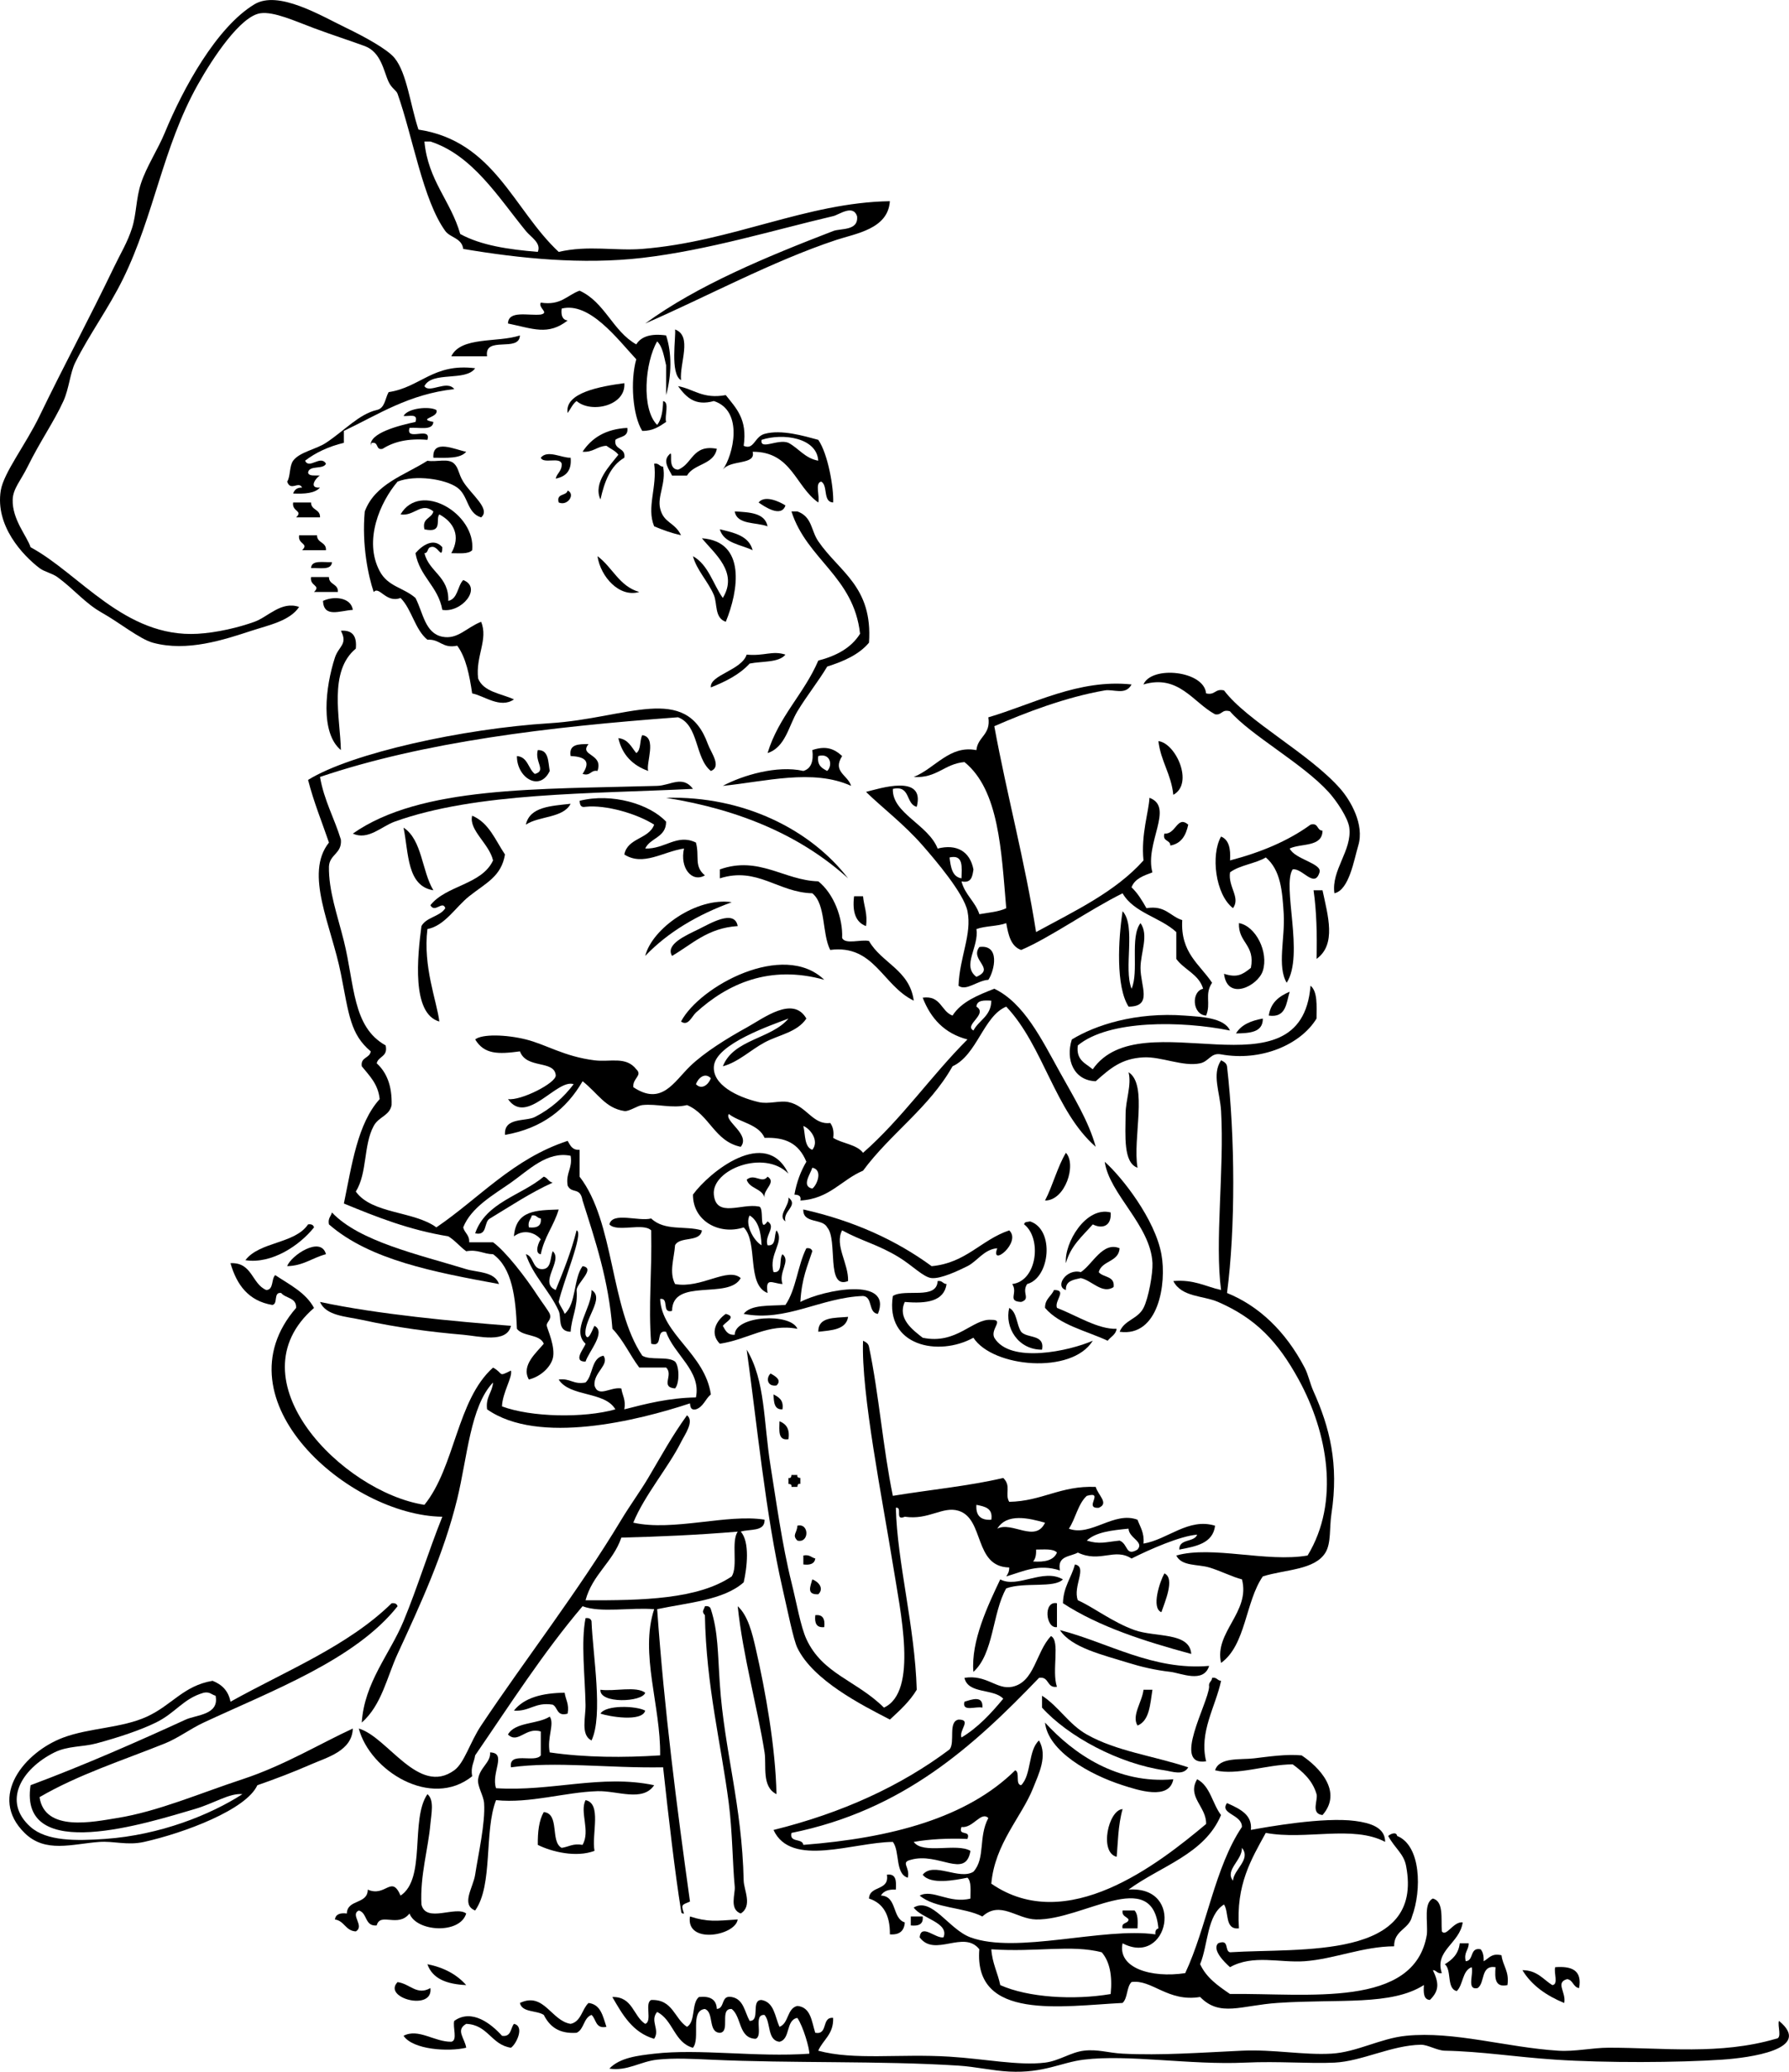 <?xml version="1.0"?>
<svg xmlns:rdf="http://www.w3.org/1999/02/22-rdf-syntax-ns#" xmlns="http://www.w3.org/2000/svg" xmlns:cc="http://web.resource.org/cc/" xmlns:xlink="http://www.w3.org/1999/xlink" xmlns:dc="http://purl.org/dc/elements/1.1/" xmlns:svg="http://www.w3.org/2000/svg" id="teddy_xA0_Image_1_" style="enable-background:new 33.54 8.294 143.904 166.68" xml:space="preserve" viewBox="33.54 8.294 143.904 166.68" version="1.1" y="0px" x="0px">
	<path d="m67.2 18.72c6.109 0.931 7.639 6.441 11.28 9.84 2.392-0.555 4.542-0.065 6.72-0.24 7.25-0.577 13.186-3.731 19.918-3.84-0.138 2.243-2.756 2.602-4.318 3.12-5.148 1.71-10.453 4.584-15.36 6.72 4.18-3.064 9.771-5.376 15.12-7.439 0.604-0.232 2.059 0.006 1.92-1.2-0.333-0.968-1.443-0.111-1.92 0-4.715 1.104-10.075 2.746-15.36 3.36-4.819 0.56-9.872 0.046-14.4-0.721-0.112-0.88-1.049-0.9-1.44-1.439-1.8-2.485-2.611-7.57-3.84-11.04-0.104-0.294-0.462-0.414-0.72-0.96-0.395-0.837-0.592-2.388-1.92-2.88-1.077-0.399-2.629-0.898-4.08-1.44-1.523-0.568-3.234-1.36-4.32-1.2-1.591 0.236-3.797 3.541-5.04 5.761-2.811 5.02-3.5 10.505-6 15.6-1.167 2.378-2.705 4.456-3.84 6.72-0.428 0.854-0.502 2.116-0.96 3.12-0.763 1.673-1.847 3.188-2.88 5.28-0.547 1.108-1.171 1.761-1.2 2.64-0.053 1.604 1.161 2.957 1.44 3.84 3.929 2.111 7.57 7.299 13.44 6.961 1.547-0.09 3.28-0.5 4.56-0.961 1.111-0.398 2.158-1.693 3.6-1.199-0.739 1.123-2.433 1.462-3.84 1.92-2.204 0.718-5.155 1.711-7.92 0.96-1.051-0.285-2.7-1.625-4.08-2.4-1.395-0.783-2.239-1.884-3.6-2.88-0.411-0.301-1.065-0.433-1.44-0.72-1.375-1.052-3.571-3.412-3.12-6.24 0.228-1.427 2.009-3.698 3.12-6 2.004-4.152 3.967-7.763 6-12 0.535-1.115 1.072-1.964 1.44-3.12 0.364-1.144 0.312-2.36 0.72-3.6 0.441-1.341 1.362-2.728 1.92-4.08 1.461-3.547 4.156-8.478 7.2-10.32 1.928-1.167 5.341 0.907 7.44 1.92 1.372 0.662 3.259 1.684 3.84 2.4 0.991 1.22 1.257 3.753 1.92 5.757zm3.36 8.4c1.65 0.91 3.872 1.248 6.24 1.439 0.295-0.718-0.545-1.172-0.96-1.68-2.211-2.709-4.293-6.109-7.68-7.2h-0.48c0.291 3.15 2.117 4.764 2.88 7.441z"/>
	<path d="m87.84 34.8c1.417 0.529 0.355 2.695 0.48 4.08-0.907-0.513-0.389-3.528-0.48-4.08z"/>
	<path d="m75.36 35.281c-0.041 1.399-2.895-0.015-2.64 1.68h-2.88c0.781-1.62 3.721-1.08 5.52-1.68z"/>
	<path d="m57.84 47.52c-0.27-0.556-0.93 0.339-1.2-0.479 0.272-0.407 0.164-1.25 0.48-1.681 0.516-0.702 1.833-0.906 2.64-1.439 1.498-0.989 2.656-2.308 4.08-2.64 0.667-0.134 0.672-0.929 0.96-1.44 2.575-0.385 3.577-2.343 6.96-1.92-0.752 1.088-3.469 0.211-4.08 1.439 0.383 0.622 1.812-0.534 2.4 0.24-3.674 0.406-6.113 2.047-8.88 3.36v0.96c-1.224 0.297-2.262 0.778-3.12 1.439 0.334 0.723 1.242-0.499 1.68 0.24-0.217 0.503-1.355 0.085-1.44 0.72 0.074 0.326 0.601 0.199 0.96 0.24-0.262 0.087-1.004 1.051 0 0.96-0.412 0.469-1.243 0.518-2.16 0.48 0.105-0.294 0.307-0.492 0.72-0.479z"/>
	<path d="m84 42.72c0.112 0.752-0.604 0.676-0.96 0.96-0.13 0.851 0.85 0.59 0.72 1.44-1.117 0.644-1.6 1.92-1.92 3.359-0.626-1.353 0.777-2.737 1.44-3.6-0.235-0.324-0.64-0.479-0.96-0.72-0.763 0.037-1.056 0.544-1.92 0.479 0.732-1.106 1.85-1.828 3.6-1.918z"/>
	<path d="m71.04 44.64c-0.472 0.568-1.592 0.488-2.64 0.48-0.106-1.568 1.79-0.634 2.64-0.48z"/>
	<path d="m77.04 45.12c0.528-0.667 1.71 0.033 2.4 0 0.103 1.062-0.4 1.52-1.2 1.68 0.103-0.457 0.517-0.603 0.48-1.2-0.15-0.569-1.477 0.037-1.68-0.48z"/>
	<path d="m72.24 49.92c-1.152-0.342-1.013-1.752-1.92-2.4-0.97-0.693-3.38-1.045-4.8-0.479-1.409 1.655-2.748 4.733-1.44 7.2 0.669 1.262 1.893 1.305 2.88 2.159 0.615 1.185 0.761 2.84 2.16 3.12 1.232 0.248 1.933-0.735 3.12-1.2 0.591 1.429-0.458 2.761-0.24 4.561 0.435 1.085 1.837 1.203 2.88 1.68-1.1 0.771-2.409-0.304-3.36-0.479-0.219-1.461-0.489-2.871-1.2-3.84-1.213 0.253-1.373-0.548-2.4-0.48-1.013-0.827-1.246-2.434-2.16-3.36-1.176 0.442-1.706-0.996-2.16-0.479-0.438-1.289-0.966-3.792-0.72-6.48 0.824-2.216 3.177-2.902 5.04-4.08 0.75 0.123 1.688-0.235 2.16 0.24 0.371 0.375 0.327 0.805 0.72 1.44 0.656 1.056 2.244 2.211 1.44 2.877z"/>
	<path d="m86.16 45.6c0.387-0.067 0.413 0.228 0.72 0.24 0.258 1.342-0.478 2.353-0.24 3.36 0.283 1.199 1.176 1.089 1.68 2.159-0.78-0.18-1.485-0.435-2.16-0.72-0.635-1.536 0.26-3.128 0-5.039z"/>
	<path d="m79.2 47.76c0.641 0.279 0.021 1.274-0.72 0.96-0.21-0.77 0.623-0.497 0.72-0.96z"/>
	<path d="m71.52 52.56c-0.31 0.331-1.042 0.237-1.68 0.24 0.783-1.369 0.211-2.493-0.96-3.12-0.334 0.389 0.334 1.538-1.2 1.2-0.209-0.929 0.586-0.854 0.72-1.44-0.974-0.799-1.539 0.416-2.64 0.24 1.579-2.713 6.072-0.06 5.76 2.88z"/>
	<path d="m94.56 48.72c0.51-0.647 1.768-0.022 2.16 0.24-0.338 1.015-1.699 0.084-2.16-0.24z"/>
	<path d="m57.12 48.72h1.44c-0.001 0.641 0.758 0.521 0.72 1.2h-1.92c0.587-0.566-0.359-0.446-0.24-1.2z"/>
	<path d="m92.64 49.44c1.214 0.066 2.438 0.123 2.64 1.2-0.929-0.351-2.453-0.107-2.64-1.2z"/>
	<path d="m97.201 49.44h0.479c1.204 0.438 1.077 1.517 1.68 2.4 1.685 2.469 4.394 3.634 4.08 8.16-0.802 0.958-2.022 1.496-3.36 1.92-0.715 1.202-1.64 2.343-2.398 3.6-0.693 1.146-0.96 2.9-2.4 3.36 0.896-2.944 2.928-4.752 4.08-7.44 1.461-0.379 2.655-1.024 3.36-2.159-0.51-4.61-4.277-5.964-5.519-9.841z"/>
	<path d="m91.44 50.88c1.172 0.269 2.345 0.536 2.64 1.68-0.974-0.466-2.32-0.56-2.64-1.68z"/>
	<path d="m57.6 51.36h1.44c-0.001 0.642 0.758 0.521 0.72 1.2h-1.92c0.587-0.566-0.359-0.447-0.24-1.2z"/>
	<path d="m90 51.6c3.578 0.257 2.949 4.224 1.92 6.72-0.925-0.325-0.661-1.45-0.96-2.159-0.455-1.078-1.38-1.991-1.68-3.12 1.237 0.683 1.607 2.232 2.4 3.359 1.275-2.069-0.686-3.581-1.68-4.8z"/>
	<path d="m69.12 52.32c-0.029 1.124-0.35-0.261-0.96 0-0.261 0.061-0.163 0.479-0.48 0.48 0.383 1.537 1.982 1.858 1.92 3.84 0.781-0.179 0.729-1.189 1.2-1.68 1.565 0.617-0.138 2.669-1.68 2.399-0.337-1.901-1.823-2.656-2.16-4.56 0.522-0.617 1.467-1.283 2.16-0.479z"/>
	<path d="m81.6 53.04c1.202 0.878 1.739 2.42 3.36 2.88-1.593 0.47-3.108-1.209-3.36-2.88z"/>
	<path d="m60.24 53.52c-0.033 0.688-1.001 0.439-1.68 0.48 0.034-0.687 1.001-0.439 1.68-0.48z"/>
	<path d="m58.56 54.72h1.44c-0.001 0.641 0.758 0.521 0.72 1.2h-1.92c0.587-0.566-0.359-0.446-0.24-1.2z"/>
	<path d="m61.92 57.36c-1.065 0.07-2.331 0.661-2.4-0.72 0.885-0.423 2.258-0.282 2.4 0.72z"/>
	<path d="m60.96 59.04c0.954-0.074 1.299 0.461 1.2 1.439-2.214 1.832-1.253 5.597-1.2 8.16-1.681-1.386-1.246-5.088-0.48-7.439 0.301-0.924 1.061-1.063 0.48-2.16z"/>
	<path d="m96.72 60.96c-0.536 0.664-1.885 0.517-2.881 0.72-0.801 0.879-1.918 1.441-3.119 1.92-0.117-1.002 2.468-1.368 2.88-2.64 1.442 0.134 2.048-0.344 3.12 0z"/>
	<path d="m130.56 64.08c0.734 0.174 0.706-0.414 1.439-0.24 1.849 2.462 6.881 5.085 9.359 7.92 0.812 0.928 1.951 2.868 1.439 4.56-0.346 1.146-0.729 3.578-1.92 3.841-0.27-1.86 1.437-3.449 1.199-5.28-0.102-0.793-1.041-2.18-1.68-2.88-2.1-2.3-6.273-4.567-7.92-6.48-0.68-0.197-0.622 0.338-1.2 0.24-1.771-0.957-2.927-3.238-5.76-2.4 0.66-1.543 4.88-1.108 5.04 0.719z"/>
	<path d="m124.56 63.36c-0.479 0.906-1.438 0.355-2.16 0.48-3.117 0.539-6.35 1.771-8.88 2.88 1.03 5.608 2.457 10.822 3.36 16.561 3.104-1.695 6.375-3.225 8.64-5.761-0.212-2.092 0.431-3.925 0.479-5.04 2.03 0.739-0.403 3.637 0.239 6-0.698 0.261-1.419 0.501-1.68 1.2 0.493 0.466 0.854 1.066 1.2 1.68 1.531-0.252 1.9 0.659 2.88 0.96-0.155 2.637 1.411 3.549 2.399 5.04-0.631 0.945-0.067 1.636-0.479 2.641-1.123-0.069-1.211-1.947-0.24-2.16-0.346-1.174-1.521-1.518-2.159-2.4v-2.16c-1.287-1.191-3.416-1.543-4.32-3.119-2.727 1.354-5.855 3.583-8.159 4.56-0.83-0.291-1.03-1.21-1.2-2.16-0.695 0.264-1.703 0.217-2.4 0.48 0.23 1.422-1.205 2.948 0 3.84 1.582-0.674-0.565-1.356 0.24-2.4 1.686-0.225 1.223 1.893 0.721 2.641-0.877 0.049-1.771 0.933-2.399 0.479 0.085-2.318 1.094-4.139 0.72-6-0.287-1.43-2.596-4.129-3.6-5.28-1.521-1.742-3.282-3.064-4.561-4.319 1.076-0.265 4.786-1.488 4.079 1.2-0.905-0.215-0.475-1.766-1.92-1.44-0.084 1.953 2.862 2.877 3.601 4.8 1.521-0.39 2.602 0.216 2.881 1.681-0.084 0.557-0.155 1.125-0.961 0.96 0.279 1.081 1.103 1.617 1.439 2.64 0.748-0.132 1.564-0.196 2.16-0.48-0.398-4.641-0.576-9.504-3.359-11.76-1.625 0.136-2.207 1.314-4.08 1.2 1.734-0.708 2.887-2.585 5.039-2.16 0.106-1.094 1.176-1.224 0.961-2.64 3.55-1.039 7.27-3.105 11.52-2.644zm-13.68 15.6c0.019-0.899 0.182-1.942-0.961-1.68 0.1 0.785 0.21 1.552 0.96 1.68z"/>
	<path d="m90.72 70.32c-1.292-1.027-0.953-3.687-2.64-4.319-10.43 0.77-20.427 1.973-28.8 4.8 0.333 1.908 1.158 3.323 1.68 5.04 0.099 1.139-0.906 1.174-0.96 2.16-0.035 1.949 0.674 3.89 1.2 6 0.875 3.511 0.67 6.908 3.36 8.399 0.208 0.93-0.586 0.854-0.72 1.44 0.795 0.725 1.245 1.796 1.2 3.36-0.168 0.873-1.026 0.914-1.44 1.68-0.836 1.546-0.502 3.782-1.44 5.28 1.303 1.815 4.683 1.557 6.48 2.88 3.475-2.365 6.162-5.519 10.56-6.96 0.208 0.352 0.359 0.761 0.96 0.72v2.16c2.827 3.653 2.438 10.521 5.04 14.399 0.632 0.407 2.056 0.023 2.64 0.479 0.361 0.39 0.361 1.771 0 2.16-1.227-0.104-0.087-1.082-0.72-1.681h-2.16c-0.755-1.005-1.292-2.228-2.16-3.119-0.305-3.936-1.379-7.102-2.4-10.32-0.189-1.125-0.871-0.509-1.2-1.2-0.168-1.048 0.408-1.352 0.24-2.398-1.893-0.392-3.4 1.177-4.8 2.159-1.394 0.979-3.204 1.987-3.84 3.601 0.103 0.457 0.517 0.603 0.48 1.2h1.92c1.011 0.728 2.615 2.802 3.6 4.318 0.263 0.405 0.885 1.233 0.96 1.44 0.181 0.496-0.289 0.648-0.24 0.96 0.041 0.26 0.733 1.739 0.48 2.64-0.195 0.694-0.957 1.444-1.92 1.682-0.644-1.146 0.632-2.177 1.2-2.881-0.325-0.796-1.686-0.555-2.16-1.199-0.102-2.538-0.386-4.896-1.92-6-0.79-0.011-1.195-0.405-2.16-0.24-0.51-0.37-0.894-0.866-1.44-1.2-3.165-0.515-5.794-1.565-8.4-2.64 0.646-3.114 1.093-6.428 2.88-8.4-0.128-1.23-0.835-1.885-1.44-2.64-0.114-0.754 0.646-0.634 0.72-1.2-1.638-1.38-1.752-2.941-2.4-6.24-0.756-3.853-2.966-8.043-0.96-10.56-0.57-1.67-1.225-3.255-1.68-5.04 3.482-2.162 12.505-4.131 19.44-4.561 6.227-0.385 10.944-3.263 12.72 1.681 0.24 0.668 1.138 1.816 0.24 2.16z"/>
	<path d="m85.2 67.44c1.223 0.153 0.28 2.275 0.48 2.88-1.234-0.445-2.086-1.272-2.4-2.64 0.796 0.084 1.042 0.719 1.44 1.2 0.398-0.242 0.26-1.019 0.48-1.44z"/>
	<path d="m126.72 67.92c1.396 0.157 2.877 3.413 1.199 4.32-0.17-1.673-1-2.676-1.2-4.32z"/>
	<path d="m80.88 68.16c-0.793 0.968 1.222 0.731 0.72 2.159-0.578-0.098-0.522 0.438-1.2 0.24 0.611-0.914 0.364-1.383-0.96-1.439-0.16-0.96 0.635-0.964 1.44-0.96z"/>
	<path d="m101.28 69.12c-0.806 1.267 0.459 1.517 0.72 2.399-3.082-1.4-6.934-0.334-10.318 0 1.58-0.845 4.363-1.682 6.479-1.2 0.618-0.182 0.834-0.766 0.721-1.68 1.076-0.36 1.738-0.127 2.398 0.481zm-1.2 1.2c0.467-0.463 0.252-1.469-0.72-1.199-0.112 0.753 0.3 0.98 0.72 1.199z"/>
	<path d="m76.8 68.64c0.899-0.019 0.819 0.941 0.96 1.68-0.809 1.711-2.657 0.532-2.64-1.199 0.887 0.072 0.9 1.02 1.44 1.439 0.964-0.252-0.032-0.975 0.24-1.92z"/>
	<path d="m89.28 71.76c-8.159 0.409-17.42 0.268-24 2.64-1.055 0.381-2.133 1.524-3.36 0.96 5.471-3.84 14.918-3.558 24.48-3.84 1.06-0.03 2.042-0.879 2.88 0.24z"/>
	<path d="m87.12 72.48c6.254-0.173 11.652 2.587 14.639 6.48-3.691-3.349-8.571-5.509-14.64-6.48z"/>
	<path d="m87.12 74.4c0.003 1.284-1.275 1.285-1.68 2.16 1.578 0.065 2.565-1.221 4.08-0.479 0.308 1.121-0.183 1.892 0.72 2.64-1.042 0.611-2.035-0.604-1.68-2.16-1.676 0.244-3.282 1.453-4.8 0.48 0.256-1.345 1.974-1.227 2.4-2.4-1.363-0.874-3.879-1.615-5.52-1.439-0.408 0.088-0.453-0.188-0.48-0.48 2.601-0.656 5.638 0.26 6.96 1.678z"/>
	<path d="m79.44 72.96c-0.596 1.164-2.548 0.972-3.6 1.68 0.314-1.446 2.018-1.501 3.6-1.68z"/>
	<path d="m71.52 73.92c1.356 0.562 1.866 1.975 2.64 3.12-0.296 1.78-1.54 2.293-2.88 3.359-1.103 0.878-1.953 2.372-3.36 2.641-0.367 3.027 0.752 5.778 0.96 7.439-2.255-0.626-1.754-5.282-1.44-7.68 0.395-0.725 1.487-0.753 1.92-1.44-0.218-0.655-0.841 0.427-1.2-0.239 1.272-1.608 4.125-1.636 5.04-3.601-0.303-1.344-1.971-2.444-1.68-3.599z"/>
	<path d="m129.12 74.64c-0.182 0.859-0.556 1.524-1.439 1.68-0.003-0.477-0.655-0.305-0.48-0.96 0.94 0.08 1.02-1.495 1.92-0.72z"/>
	<path d="m139.92 75.12c-0.008 1.353-1.719 1.002-2.641 1.439 0.413 0.874 2.635 1.198 2.4 1.92-0.405 1.334-1.398-0.384-2.16-0.239-0.871 1.31 0.952 6.902-0.48 9.119-0.785-1.306-0.123-3.616-0.238-5.52-0.114-1.882-0.248-3.54-1.44-4.56-0.854 0.506-2.106 0.613-2.88 1.199-0.174 1.166 0.863 2.021 0.24 2.88-1.432-1.103-1.795-4.312-0.961-5.76 0.628 0.252 0.785 0.976 0.721 1.92 2.475-0.646 4.674-1.565 6.48-2.88 0.66-0.173 0.48 0.479 0.96 0.482z"/>
	<path d="m66 74.88c1.505 0.976 1.464 3.496 2.4 5.04-2.139-0.341-1.979-2.981-2.4-5.04z"/>
	<path d="m101.28 83.76c0.257 0.545 1.509 0.092 2.16 0.24 1.017 1.783 3.272 2.327 3.601 4.8-2.521-1.218-3.183-4.541-6.721-4.08-0.672-1.329-0.336-3.664-1.439-4.56-2.756-0.063-4.424-2.16-7.439-1.2v-0.72c3.141-1.115 5.172 0.889 7.92 0.96 1.248 0.991 1.988 2.952 1.918 4.56z"/>
	<path d="m139.2 79.92h0.721c0.431 2.041 1.138 4.356-0.48 5.52 0.05-1.969 0-3.844-0.24-5.52z"/>
	<path d="m102.24 80.4h0.721c0.067 0.812 0.381 1.378 0.24 2.4-0.82-0.3-1.12-1.121-0.96-2.4z"/>
	<path d="m92.4 80.88c-2.751 1.008-5.121 2.398-6.96 4.32 0.56-2.221 4.134-4.742 6.96-4.32z"/>
	<path d="m123.84 81.6c1.101 1.22 0.056 4.585 0.721 6.24 0.611-1.389-0.15-4.15 0.72-5.28 0.685 0.975 0.005 2.364 0 3.601-0.005 1.479 1.003 3.118-0.96 3.12-1.04-1.625-0.83-5.425-0.48-7.681z"/>
	<path d="m92.88 82.8c-2.408 0.152-3.666 1.454-5.28 2.4-0.564-0.929 1.108-1.646 2.16-2.16 0.866-0.425 2.868-1.639 3.12-0.24z"/>
	<path d="m133.2 82.56c1.354 0.241 2.401 2.337 1.92 3.84-0.395 1.228-2.863 2.453-3.121 0.24 1.051 0.336 1.481 0.07 2.16-0.479 0.36-1.877-1.03-2.012-0.96-3.601z"/>
	<path d="m99.839 87.12c-4.385-1.223-7.77 0.311-10.319 2.64-0.337 0.309-0.622 1.132-1.2 0.72 1.483-2.831 8.241-6.523 11.519-3.36z"/>
	<path d="m138.96 87.6c0.567 0.471 0.488 1.592 0.479 2.641-1.284 2.111-4.48 3.468-7.68 2.88-0.828-0.157-0.959 0.564-1.682 0.72-1.369 0.293-3.129-0.556-4.56-0.479-1.771 0.094-2.655 0.872-3.84 1.921-1.759-0.057-2.444-1.729-1.921-3.36 1.863-1.14 5.104-2.226 9.121-1.92 1.219 0.092 3.138 0.155 3.6 1.2-3.924-0.791-9.753-0.867-12.24 1.199-0.16 1.202 0.641 1.439 1.2 1.92 3.91-5.612 16.77 2.512 17.52-6.722z"/>
	<path d="m137.28 88.08c-0.28 0.92-0.28 2.118-1.68 1.92 0.15-1.056 0.84-1.561 1.68-1.92z"/>
	<path d="m135.12 90.24c0.012 1.131-1.065 1.174-2.16 1.199 0.42-0.703 1.21-1.029 2.16-1.199z"/>
	<path d="m131.76 93.6c0.215 0.106 0.43 0.211 0.479 0.48 0.662 5.76 0.677 13.071 0 18.239 2.531 1.025 4.692 3.042 6.24 6 0.31 0.592 0.415 1.24 0.72 1.921 1.288 2.87 2.053 5.827 1.44 9.84-0.173 1.127-0.013 2.351-0.479 3.12-0.865 1.422-3.236 1.35-5.041 1.92-1.408 2.03-1.354 5.523-3.358 6.96-0.57-2.465 2.376-4.09 1.68-6.721-0.771-0.192-1.745-0.695-2.64-0.96-0.915-0.271-2.223-0.081-2.641-0.96 2.887-0.818 7.281 0.573 10.561 0 2.615-4.302 1.621-9.885-0.721-14.16-1.681-3.066-3.447-4.917-6.479-6.239-1.198-0.523-2.935-0.373-3.601-1.681 1.666-0.146 2.596 0.444 3.841 0.721-0.519-3.875 0.268-9.698 0-14.4-0.09-1.522-0.76-2.95 0-4.08z"/>
	<path d="m124.32 94.56c1.588 0.998 0.309 5.333 0.721 7.682-1.162-0.402-0.969-2.608-0.961-4.32 0-1.126 0.5-2.319 0.24-3.36z"/>
	<path d="m96.96 102.72c-1.947-1.987-6.19-0.331-6 1.681 0.18 1.908 2.252 0.687 3.6 0.96 0.52-0.018-0.032 2.241 0.72 1.199 0.733 0.444-0.276 1.142 0 1.92 0.729 0.089 0.498-0.78 0.72-1.198 0.685 0.934-0.656 1.895-0.238 3.358 0.807 0.088 0.398-1.04 0.72-1.438 0.685 0.546-0.337 1.405 0 2.398-0.832-0.052-1.394-0.604-1.2 0.721-1.723-0.678-0.729-4.07-1.92-5.279-1.962 0.64-4.099-0.51-4.08-2.641 1.293-1.79 5.869-5.502 7.678-1.68zm-2.16 5.76c-0.047-1.072-0.262-1.979-0.961-2.398-0.388 0.69 0.291 2.01 0.961 2.4z"/>
	<path d="m119.28 101.04c0.876 0.937-0.049 3.85-1.68 3.84 0.63-1.21 0.99-2.69 1.68-3.84z"/>
	<path d="m122.4 101.76c1.426 1.271 4.046 4.638 4.561 7.44 0.436 2.373-0.237 6.68-3.359 6.239 0.38-0.957 1.449-1.003 1.92-1.921 0.412-0.802 0.757-2.793 0.721-3.6-0.14-3.04-3.48-5.56-3.84-8.16z"/>
	<path d="m77.28 102.96c0.315 0.085 0.378 0.423 0.72 0.479-1.815 0.824-3.393 1.888-5.04 2.88-0.535 0.266-0.167 1.433-1.2 1.199 0.861-2.5 3.691-3.03 5.52-4.56z"/>
	<path d="m95.28 102.96c0.747 0.458-0.375 1.042-0.239 1.68-0.213-0.746-1.215-0.704-1.439-1.438 0.636-0.54 1.22 0.36 1.678-0.24z"/>
	<path d="m78.48 105.6c-0.381 1.299-1.163 2.198-1.44 3.602-0.562-0.062-0.138-1.056 0-1.2-0.454-0.539-1.364-0.853-2.16-0.24 0.165-2.14 1.84-2.09 3.6-2.16zm-2.4 1.44c0.627 0.066 1.032-0.088 0.96-0.721-0.307-0.014-0.333-0.308-0.72-0.239-0.075 0.32-0.341 0.46-0.24 0.96z"/>
	<path d="m98.16 105.6c4.051 0.91 7.457 2.465 10.32 4.562 2.782-0.259 3.967-2.114 6.24-2.88 1.023 0.961-1.562 3.024-0.961 1.438-1.075 0.088-1.61 1.047-2.399 1.44-0.728 0.361-2.124 1.03-2.88 0.96-0.665-0.063-1.538-1.007-2.641-1.681-1.668-1.02-2.971-1.29-4.561-2.159-0.629 1.194 0.529 2.664 0.48 4.079-1.807 0.716-0.797-3.326-1.682-4.319-0.372-0.75-1.967-0.27-1.92-1.44z"/>
	<path d="m60.24 105.84c2.202 2.333 6.942 3.377 10.8 4.561 0.885 0.271 2.289 0.18 2.64 1.199-5.201-0.959-10.39-1.93-13.68-4.8-0.102-0.5 0.165-0.64 0.24-0.96z"/>
	<path d="m90 107.28c-0.128 0.99-1.783 0.456-2.16 1.198-0.075 1.07-0.494 2.165 0 3.12 2.092 0.396 4.233-1.395 5.281-0.479-0.945 1.775-5.508-0.067-5.521 2.64-0.871 0.231-0.202-1.078-0.96-0.96 0.127 2.849 3.6 4.389 4.08 7.68-0.441 0.359-0.599 1.002-1.2 1.2-0.408 0.089-0.453-0.187-0.48-0.479-4.182 1.382-12.194 3.382-16.32 0.479-0.127-1.007 0.419-1.341 0.48-2.16-1.827 1.911-2.067 6.021-2.88 9.36-1.079 4.43-2.972 8.514-4.8 12.479-0.858 1.861-1.274 4.112-2.88 5.521 0.208-3.231 2.262-5.513 3.36-8.16 1.115-2.688 1.962-5.497 3.12-8.399-7.496-0.094-18.188-9.386-11.76-16.801 0.041-0.84-0.844-0.755-1.2-1.199-0.663-0.104-0.226 0.896-0.72 0.961-1.916-0.324-2.859-1.621-3.36-3.36 1.767-0.087 1.697 1.663 2.88 2.16 0.616-0.024 0.386-0.896 0.72-1.2 1.15 0.77 2.446 1.394 3.12 2.64-6.652 5.766 2.292 14.821 8.88 15.841 2.472-3.049 2.602-8.438 5.52-11.04 0.878 0.472 0.352 0.785 1.44 0.239 0.149 0.514-0.689 1.782-0.72 2.881 2.336 0.877 6.586 0.955 9.12 0.239-0.85-1.47-3.66-0.979-4.56-2.398 0.928-0.13 1.172 0.428 2.16 0.238 0.623-0.576 0.438-1.961 1.44-2.159 0.515 0.749-0.805 1.323-0.72 2.399 0.301 1.014 1.298 0.082 2.16 0.24 0.077 0.562 0.379 0.899 0.24 1.68 1.784-0.456 3.561-0.919 5.76-0.96 0.444-2.134-1.77-3.445-2.4-5.279-0.903-0.184-0.166 1.274-1.2 0.96-0.239-3.185 0.074-5.622 0-9.119-0.633-0.646-2.744 0.184-3.36-0.48 0.235-1.045 2.346-0.214 3.36-0.479 1.097 1.04 2.747 0.56 4.08 0.96z"/>
	<path d="m115.92 106.8c0.006-0.233 0.293-0.187 0.479-0.24 1.988 0.652 1.61 4.54-0.239 5.04-0.466 0.713 0.32 1.186-0.479 1.44-1.161-0.056-0.229-0.714-0.72-1.44 2.02-0.25 2.39-3.69 0.96-4.8z"/>
	<path d="m58.8 107.04c-1.141 1.44-3.399 2.971-5.52 2.64 1.134-1.506 3.979-1.301 5.04-2.88 0.279-0.04 0.427 0.05 0.48 0.24z"/>
	<path d="m59.76 109.2c-1.083 0.275-1.793 0.928-3.12 0.96 0.301-0.86 2.724-2.47 3.12-0.96z"/>
	<path d="m123.6 108.72c-0.075 1.126-1.429 0.972-1.681 1.92 0.352 0.449 1.316 0.283 1.199 1.2-0.906 0.609-1.76-0.54-2.64-0.72-0.584 0.136-1.233 0.205-1.2 0.96-0.926-0.281 0.051-1.756 1.2-1.44 0.95-0.62 1.76-2.49 3.12-1.92z"/>
	<path d="m98.4 108.72c0.279-0.039 0.428 0.054 0.48 0.24-0.381 1.187-0.848 2.139-0.961 4.08 1.892-0.994 7.443-2.059 6.24 0.96-0.804-0.077-0.391-1.37-1.199-1.44-3.428 0.129-6.174 2.102-9.602 1.44 0.587-0.772 2.092-0.629 3.36-0.72 0.856-1.23 0.985-3.18 1.682-4.56z"/>
	<path d="m108.96 111.36c0.387-0.067 0.412 0.228 0.72 0.239-0.202 1.398-1.606 1.593-3.36 1.44-0.611 1.326 0.627 2.247 1.439 2.88 2.74 0.578 4.033-1.563 5.521-1.44 1.083-0.021-0.104 0.727 0.24 1.44 1.274 2.123 6.056 1.062 7.92 0.24-1.676 2.733-8.042 2.159-9.601-0.24-2.817 1.552-7.11 0.66-6.479-3.36 0.98-0.62 3.54 0.34 3.6-1.2z"/>
	<path d="m81.12 112.08c1.117 0.646-0.638 2.336-0.48 3.6 0.215 0.649 0.579-0.506 0.72-0.72 0.966 0.51-0.464 2.068-0.72 2.88-1.086 0.008-0.076-1.111 0-1.439-1.182-1.1 0.516-2.84 0.48-4.32z"/>
	<path d="m118.32 112.08c1.098-0.008 0.014 0.842 0.24 1.438 1.557 0.602 3.318 1.741 4.8 1.682-0.071 0.487-0.479 0.639-0.72 0.96-1.75-0.811-3.86-1.261-5.04-2.642-0.01-0.73 0.51-0.93 0.72-1.44z"/>
	<path d="m59.28 113.04c4.65 0.996 10.846 1.57 15.36 1.92-0.33 1.438-2.595 0.827-3.84 0.72-2.509-0.215-5.265-0.562-8.16-1.2-1.281-0.28-2.87-0.32-3.36-1.44z"/>
	<path d="m114.72 113.52c0.635 0.325 0.574 1.347 0.96 1.921 0.485 0.555 1.915 0.165 1.68 1.439-1.94 0.01-3.02-1.8-2.64-3.36z"/>
	<path d="m91.92 114c0.895 0.242 0.038 0.6-0.24 0.96 0.208 0.352 0.359 0.761 0.96 0.72 0.007-1.545 4.501-1.789 5.04-0.479-2.364-0.461-3.983 0.872-6.24 1.199-0.845-0.86-0.269-1.88 0.48-2.4z"/>
	<path d="m101.76 114.24c-0.161 1.037-1.319 1.079-2.399 1.199-0.018-1.22 1.299-1.1 2.399-1.2z"/>
	<path d="m102.96 116.16c0.213 0.105 0.429 0.211 0.479 0.479 0.805 3.837 1.125 8.155 1.92 12 2.952-0.487 6.096-0.785 8.88-1.438 0.671 0.645 0.104 1.274 0.479 1.92 2.669-0.053 4.123-1.318 6.961-1.2 0.184 0.668 1.101 1.323 0.24 1.68-1.26 0.082 0.514-1.377-0.961-0.96-0.711 0.648-0.895 1.826-1.439 2.642 1.773 0.661 3.634-1.437 5.52-0.722 0.215 0.587 0.561 1.041 0.48 1.92 1.945-0.32 3.621-2.101 5.76-1.438-0.174 1.426-1.537 1.662-2.88 1.92-0.022-0.902 1.202-0.559 1.44-1.2-1.346 0.098-3.789 1.17-5.28 1.92-1.372-0.891-2.517 0.375-4.32-0.479-0.614 0.346-1.678 0.24-1.438 1.438-1.736-0.563-2.93 0.072-4.32 0.48 0.127-0.193 0.25-0.391 0.24-0.721-2.867-0.05-1.975-3.921-4.08-4.561-1.283-0.39-2.396 0.767-4.32 0.479-0.854 0.373-0.145-0.814-0.72-0.721 0.103 4.378 1.528 9.511 1.68 14.642-0.569 0.948-1.368 1.67-2.159 2.398-2.272-1.174-6.17-3.147-7.439-5.76-0.325-0.668-0.77-2.926-1.2-4.8-1.358-5.917-2.071-13.398-2.88-19.2 1.508 2.479 1.345 5.777 1.92 9.36 0.427 2.653 0.928 6.342 1.68 9.358 0.418 1.673 0.736 3.549 1.2 4.562 1.295 2.82 4.032 3.329 6.24 5.52 2.774-1.278 1.323-7.721 0.72-11.52-0.8-5.02-2.57-13.8-2.4-18zm10.32 14.4c0.146-0.944-0.536-1.062-1.2-1.199-0.06 0.86 0.34 1.26 1.2 1.2zm0.48 0.72c1.18-0.618 3.062 1.174 3.841-0.48-1.31-0.37-3.07-0.79-3.84 0.48zm7.2 0.96c1.037 0.323 1.521 0.111 2.64 0 0.7 0.271 0.464 1.312 1.438 0.72 0.562-0.631-0.686-0.91-0.72-1.68-1.31 0.13-2.62 0.26-3.36 0.96zm-4.32 1.68c0.943 0.064 1.667-0.093 1.92-0.72-0.311-0.331-1.043-0.237-1.68-0.24 0.02 0.42-0.05 0.75-0.24 0.96z"/>
	<path d="m95.52 118.8c0.418 0.217 0.925 0.537 0.479 0.96-0.748 0.11-0.857-0.6-0.479-0.96z"/>
	<path d="m95.759 120.48c0.422 0.221 0.834 0.446 0.721 1.2-0.675 0.04-0.691-0.59-0.721-1.2z"/>
	<path d="m96.24 122.64c0.518 0.204 0.85 0.592 0.721 1.44-0.861 0.14-0.731-0.71-0.721-1.44z"/>
	<path d="m97.201 126.96h0.479c-0.044 0.204 0.094 0.227 0.239 0.24v0.479c-0.203-0.044-0.227 0.094-0.239 0.24h-0.479c0.043-0.204-0.095-0.228-0.24-0.24v-0.479c0.205 0.04 0.225-0.09 0.24-0.24z"/>
	<path d="m97.68 131.04c0.967-0.234 0.967 1.435 0 1.2-0.45-0.46-0.026-0.6 0-1.2z"/>
	<path d="m98.16 133.44c0.502-0.102 0.637 0.164 0.961 0.239-0.059 0.423-0.412 0.548-0.961 0.48v-0.72z"/>
	<path d="m120 134.16c1.053 0.181-0.19 1.767 0.24 2.88 1.271 0.564 2.78 1.761 4.561 2.399 1.66 0.597 4.441 0.141 4.561 1.92-3.773-1.024-7.414-2.186-10.32-4.079 0.03-1.33 0.68-2.04 0.96-3.12z"/>
	<path d="m127.2 134.88c0.893 0.383 0.01 2.364-0.24 3.12-0.84-0.33-0.12-2.48 0.24-3.12z"/>
	<path d="m119.04 135.36c-0.701 0.729-3.068 0.193-4.561 0.721-1.129 1.99-0.992 5.248-2.641 6.72-0.209-2.472 1.177-5.367 2.16-7.439 1.41 0.75 3.45-0.93 5.04 0z"/>
	<path d="m98.88 135.36c0.486 0.176 0.979 0.723 0.479 1.199-0.964 0.04-0.634-0.62-0.479-1.2z"/>
	<path d="m36.72 152.88c0.416 2.845 4.37 1.979 6.24 1.68 3.282-0.525 6.68-2.002 10.08-3.119 3.358-1.104 6.352-2.926 8.88-4.08-0.06 1.808-2.084 2.318-3.36 2.881-1.429 0.628-2.972 1.211-4.32 1.68-0.897 1.97-5.873 3.837-9.12 4.561-1.344 0.3-2.435-0.087-3.6 0-2.201 0.163-4.331 0.92-6-0.721-2.977-2.925 0.002-6.519 3.12-7.68 2.097-0.781 4.706-0.755 6.72-1.681 2.022-0.93 2.935-2.486 5.28-2.881 0.746 0.295 1.275 0.806 1.44 1.682 4.467-2.493 9.446-4.476 12.96-7.92 0.279-0.039 0.427 0.053 0.48 0.239-3.384 4.292-10.111 6.798-15.6 9.359-1.069 0.499-2.045 1.247-3.12 1.68-3.385 1.36-6.96 2.5-10.08 4.32zm13.2-8.4c-1.657 0.48-2.238 1.613-3.84 2.399-1.22 0.599-2.971 1.189-4.8 1.68-1.083 0.291-2.288 0.188-3.36 0.721-2.647 1.316-4.229 3.952-1.92 6 1.297 1.149 3.656 1.125 6 0.961 4.433-0.312 8.493-1.957 11.04-3.602-1.032-0.105-2.282 0.746-3.84 1.2-3.709 1.083-14.184 4.48-13.2-1.92 4.404-1.645 8.699-3.545 12.48-5.28 0.843-0.387 2.722-0.367 2.4-1.92-0.324-0.08-0.459-0.34-0.96-0.24z"/>
	<path d="m118.56 137.28v1.92c-0.91 0.14-1.12-2.14 0-1.92z"/>
	<path d="m90.24 137.52c0.279-0.039 0.427 0.054 0.48 0.239 0.59 1.819 0.551 3.505 0.72 6 0.362 5.365 1.784 9.737 1.92 15.84 0.017 0.745 0.733 2.036-0.239 2.642-0.938-0.346-0.425-1.578-0.48-2.16-0.18-1.871-0.182-4.411-0.48-6.721-0.616-4.77-1.815-9.415-1.92-15.119-0.289-0.32-0.095-0.38-0.001-0.72z"/>
	<path d="m92.88 137.52c0.833 0.75 1.175 2.21 1.44 3.359 0.803 3.484 1.604 8.033 1.68 11.76-1.217-0.598-0.793-2.311-0.959-3.358-0.573-3.63-1.739-7.74-2.161-11.76z"/>
	<path d="m99.121 138.24c0.633-0.072 0.787 0.332 0.721 0.96-0.634 0.07-0.79-0.33-0.721-0.96z"/>
	<path d="m80.64 138.48c0.279-0.038 0.427 0.055 0.48 0.24 0.102 2.699 0.958 7.59 0 9.601-0.898-0.447-0.461-1.861-0.48-2.88-0.042-2.29-0.381-5.03 0-6.96z"/>
	<path d="m118.8 139.44c3.883 1.003 7.49 3.27 12 2.88-0.438 1.434-2.272 0.576-3.12 0.479-1.224-0.139-2.358-0.408-3.36-0.72-2.05-0.64-4.6-1.22-5.52-2.64z"/>
	<path d="m131.04 143.28c0.388-0.068 0.414 0.227 0.721 0.238-0.438 2.084-1.788 4.126-1.2 6.48-2.797 0.427 0.163-4.651 0.239-6-0.07-0.39 0.23-0.41 0.24-0.72z"/>
	<path d="m81.84 144.24c1.125 0.154 2.874-0.314 3.6 0.239-0.228 0.77-3.707 0.9-3.6-0.24z"/>
	<path d="m125.52 144.24h0.72c-0.188 1.172-0.23 2.488-1.199 2.88-0.5-0.8 0.38-1.92 0.48-2.88z"/>
	<path d="m78.96 144.48c0.077 0.563 0.379 0.9 0.24 1.681-0.895 0.254-0.775-0.507-1.2-0.721-1.433-0.232-1.834 0.565-3.12 0.479 0.809-1.03 2.257-1.42 4.08-1.44z"/>
	<path d="m117.36 144.72c1.349 0.868 2.136 2.291 3.601 3.12 2.373 1.343 5.299 1.702 8.16 2.641-0.402 0.691-1.293 0.331-1.92 0.239-3.68-0.538-7.74-2.719-9.841-5.04v-0.96z"/>
	<path d="m112.56 145.68c-0.495-0.145-1.667 0.388-1.439-0.479 0.57-0.17 1.52-0.55 1.44 0.48z"/>
	<path d="m85.44 145.92c-0.26 0.939-2.941 0.469-3.6 0.24 0.414-0.71 2.865-0.64 3.6-0.24z"/>
	<path d="m117.6 146.88c2.321 2.538 5.832 4.965 10.319 4.561-0.313 1.725-2.854 0.872-4.08 0.479-2.65-0.85-5.99-2.73-6.24-5.04z"/>
	<path d="m72.96 149.28c1.385 0.043 0.065 1.644 0.48 2.88 4.451 0.29 8.46-1.14 12.72-0.24-0.93 1.37-2.954 0.431-4.56 0.479-2.628 0.08-5.428 1.002-8.16 0.721-0.979 2.541-0.219 6.819-1.68 8.88-1.17-0.479-0.155-1.855 0-2.88 0.241-1.6 0.832-4.156 0.72-5.761-0.042-0.606-0.556-1.351-0.48-1.92 0.127-0.96 1.036-1.35 0.96-2.16z"/>
	<path d="m139.92 154.32c-0.975-0.107-0.344-1.212-0.479-1.681-0.33-1.14-1.146-1.826-1.92-2.398-2.104 0.008-4.476 0.923-6.24 0.479 0.329-1.077 2.044-0.832 3.12-0.96 1.221-0.145 2.596-0.353 3.84-0.24 1.38 0.92 3.34 2.9 1.68 4.8z"/>
	<path d="m67.92 152.64c0.576 0.46 0.307 1.617 0.24 2.4-0.167 1.959-0.843 4.157-0.72 6.479 0.367 1.525 2.761 0.072 3.6 0.722-0.5 1.688-4.01 1.479-4.56 0-0.938 1.177-2.345-0.136-2.64 0.96-0.976 0.096-0.738-1.021-1.44-1.2-0.722 0.335 0.499 1.242-0.24 1.68-0.834-0.046-0.911-0.849-1.68-0.96 0.058-0.422 0.413-0.547 0.96-0.479 0.029-1.172 1.682-0.719 1.68-1.921 1.458 0.63 1.901-1.234 2.64 0.479 2.074-1.36 0.763-6.12 2.16-8.16z"/>
	<path d="m80.64 153.12c1.323 0.275 0.48 2.72 0.72 4.08-1.468 0.564-3.464 0.073-4.56-0.48-0.014-1.054 0.097-1.983 0.48-2.64 1.309 0.132 0.498 2.383 1.44 2.88 0.563-0.076 0.9-0.379 1.68-0.24 0.65-1.13-0.248-2.63 0.24-3.6z"/>
	<path d="m123.84 153.84c-0.375 1.312-0.379 2.847-0.479 3.84-1.42-0.35-0.67-3.77 0.48-3.84z"/>
	<path d="m145.68 164.88c-2.513 0.012-4.822 1.028-7.2 1.2-1.984 0.144-4.146-0.562-6 0.479-0.432-0.38-1.466-1.396-0.96-1.92 0.938-0.379 0.497 0.623 0.96 0.721 5.713-0.362 15.639 0.637 14.16-6.96-0.189-0.977-0.876-1.372-1.439-2.399 0.193-0.166 0.656-0.373 0.721 0 1.926 0.77 1.984 4.364 1.199 6.479-0.24 1.04-1.46 1.1-1.44 2.4z"/>
	<path d="m104.88 159.12c0.748-0.11 0.767 0.513 0.72 1.199-0.597-0.035-0.996 0.124-1.2 0.479 1.318 0.041 0.88 1.84 1.92 2.16-0.045 0.675-0.417 1.021-1.199 0.96 0.02-1.539-0.529-2.511-1.681-2.88 0.04-1.08 1.66-0.58 1.44-1.92z"/>
	<path d="m123.84 162h0.961c0.275 0.283 0.271 0.849 0.238 1.439h-1.199c-0.133-0.531 0.459-0.342 0.479-0.721-0.16-0.24-0.55-0.25-0.48-0.72z"/>
	<path d="m89.04 162.48c1.426 0.459 2.085 0.358 3.84 0.239-0.184 1.32-4.192 2.03-3.84-0.24z"/>
	<path d="m107.76 162.48c0.072 0.632-0.332 0.787-0.959 0.721v-0.721h0.96z"/>
	<path d="m150.96 164.64h0.72c0.005 0.565-0.413 0.707-0.24 1.44 0.677-0.043 0.3-1.142 1.2-0.96 0.188 0.214 0.258 0.542 0.24 0.96 0.427-0.213 0.608-0.67 1.438-0.48 0.103 0.858 0.64 1.281 0.479 2.4-1.021 0.22-1.024-0.575-0.959-1.44-1.227-0.185-0.822 1.258-1.44 1.682-0.912 0.191-0.306-1.136-0.479-1.682-0.766 0.275-0.67 1.41-1.199 1.921-0.846-0.194-0.383-1.698-0.961-2.16 0.6-0.36 1.1-0.82 1.2-1.68z"/>
	<path d="m67.92 166.32c1.336 0.265 2.369 0.831 3.12 1.681-1.532-0.07-2.71-0.49-3.12-1.68z"/>
	<path d="m158.64 166.56c1.296-0.096 2.184 0.218 1.92 1.682-0.489-0.071-0.471-0.649-0.96-0.722-0.983 0.272-0.058 1.064-0.24 1.921-1.412-0.588-2.604-1.396-3.36-2.641 1.195 0.006 1.662 0.739 2.4 1.2 0.53-0.03 0.1-1.02 0.24-1.44z"/>
	<path d="m65.52 167.76c1.007 0.138 1.556 1.103 2.64 0.48 0.251 1.9-3.885 0.8-2.64-0.48z"/>
	<path d="m82.8 168.96c1.641-0.041 1.666 1.535 2.64 2.16 0.594-0.206-0.07-1.671 0.48-1.92 1.75-0.069 1.86 1.5 2.88 2.159 0.708-0.412 0.345-1.896 0.96-2.399 0.896-0.096 1.408 0.19 1.44 0.96 0.677-0.043 0.299-1.141 1.2-0.96 0.956 0.164 1.037 1.203 1.439 1.92 0.898 0.02 0.062-1.699 0.961-1.68 1.019 0.181 1.068 1.33 1.439 2.159 0.762-0.278 0.592-1.488 1.439-1.681 1.096 0.104 1.146 1.254 1.439 2.16 1.067 0.188 0.473-1.287 1.439-1.2 0.047 1.327-0.811 1.75-1.2 2.642 2.899 0.787 6.522 0.229 10.562 0.479 2.851 0.178 5.559 0.74 7.68 0.48 1.138-0.141 2.068-0.833 3.12-0.96 1.118-0.137 1.981 0.181 3.12 0.238 3.08 0.16 6.377-0.09 9.6-0.238 2.527-0.118 4.957 0.367 7.2 0.238 2.039-0.116 3.935-1.231 6-1.438 3.87-0.389 8.067 0.936 12.239 1.2 1.385 0.087 2.695-0.239 4.08-0.24 4.42-0.003 8.941 0.599 13.439-0.721 0.53-0.029 0.102-1.019 0.24-1.439 2.804 2.303-2.447 2.976-4.561 3.12-3.531 0.241-9.375 0.271-13.439 0-3.285-0.22-5.878-0.659-8.881-0.72-0.616-0.014-1.385-0.49-1.92-0.48-2.381 0.044-4.734 1.333-6.959 1.44-2.018 0.097-4.473-0.127-7.2 0-4.402 0.203-9.375-0.68-12.96-0.24-1.829 0.224-3.206 1.1-6 0.96-1.336-0.066-2.713-0.394-4.08-0.479-6.303-0.402-13.348-0.175-19.92-0.479-1.438-0.066-2.997-0.146-4.32 0-1.352 0.148-2.403 0.939-3.84 0.72 0.842-0.896 2.346-1.054 3.6-1.2 3.636-0.422 8.177 0.298 12.48 0 0.04-0.369-0.494-2.218-0.96-2.88-0.953 0.168-0.529 1.711-1.44 1.92-1-0.119-0.676-1.562-1.199-2.159-0.947-0.065-0.069 1.69-0.721 1.921-1.388-0.053-1.109-1.771-1.92-2.4-1.028-0.068-0.062 1.856-0.96 1.92-0.972-0.067-0.433-1.646-1.2-1.92-1.227 0.133-0.334 2.385-0.96 3.12-1.508-0.412-1.593-2.247-2.88-2.88-0.606 0.725 0.261 1.43-0.24 2.16-1.735-0.51-2.539-1.94-3.36-3.36z"/>
	<path d="m79.44 171.12c0.855-0.187 0.904-1.177 1.44-1.681 1 0.119 1.155 1.085 1.44 1.92-0.901 0.183-0.812-0.628-1.2-0.96-0.646 0.234-0.591 1.169-1.2 1.439-1.46 0.1-2.181-0.539-2.64-1.439-0.578-0.382-1.745-0.176-1.92-0.96 1.932-0.92 2.518 1.44 4.08 1.68z"/>
	<path d="m73.92 172.08c0.752 0.111 0.677-0.604 0.96-0.96 0.882 0.182 0.202 1.62-0.24 1.92-1.601-0.239-1.833-1.849-3.6-1.92-0.877 0.502-0.118 1.146 0 1.92-1.433 0.341-4.286 0.164-5.04-0.96 1.199-0.628 2.476 0.497 3.84 0.479 0.537-0.103 0.097-1.183 0.24-1.68 1.421-1.01 2.987 0.25 3.84 1.2z"/>
	<path d="m86.88 40.56c0.537 0.104 0.097 1.184 0.24 1.681-0.529 0.351-1.031 0.729-1.92 0.72-0.773-1.239-0.974-4.019-0.48-5.76-1.542-1.667-3.764-4.642-6-4.08-0.067 0.547 0.058 0.901 0.48 0.96-1.58 1.226-2.781 0.656-4.8 0.239 0.034-1.086 1.628-0.611 2.64-0.72 0.719-0.158-0.229-0.513 0-0.96 1.617 0.257 2.119-0.602 3.12-0.96 2.039 0.921 2.664 3.256 4.56 4.32 0.399-0.642 1.192-0.889 2.4-0.72 0.474 1.433 0.446 3.194 0 4.8v-2.4c-0.172-0.708-0.274-1.486-0.72-1.92-0.975 1.675-1.296 5.416 0 6.72 0.356-0.444 0.46-1.14 0.48-1.92z"/>
	<path d="m83.76 39.12c0.147 1.815-2.66 2.458-3.84 1.439-0.324 0.236-0.479 0.641-0.72 0.96-0.273-1.635 2.655-2.142 4.56-2.399z"/>
	<path d="m88.08 39.36c1.282 0.238 1.982 1.059 3.84 0.721 0.807 1.032 1.76 1.919 1.44 4.08 0.837 0.376 0.858-0.733 1.681-0.96 1.353-0.375 3.156 0.167 4.319 0.479 0.786 1.137 1.25 3.866 1.2 5.04-0.852-0.03-0.398-1.362-0.96-1.68-0.537 0.104-0.099 1.183-0.24 1.68-1.84-1.28-2.142-4.098-5.28-4.08 0.287 1.096-1.778 0.608-2.398 1.44 0.826-1.139 1.718-4.728-0.72-5.521-1.478 0.414-2.191-0.253-2.882-1.199zm6.72 4.32c-0.152 0.875 1.312-0.107 2.16 0.24 0.834 0.446 1.319 1.239 2.398 1.439-0.108-1.843-2.821-2.247-4.558-1.679z"/>
	<path d="m66.96 42.24c0.242-0.723-0.535-0.427-0.96-0.48 0.346-0.645 2.089-0.796 2.64-0.479 0.252 0.622-1.612 0.692-0.24 0.96-0.053 0.745-1.194 0.404-1.92 0.479-0.344 1.145 1.784-0.185 1.44 0.96-1.573-0.133-2.72 0.159-3.6 0.72-0.532 0.133-0.342-0.458-0.72-0.479-0.204-0.044-0.227 0.094-0.24 0.24-0.133-1.019 2.215-1.623 3.6-1.921z"/>
	<path d="m88.08 46.08c1.166-0.435 1.144-2.057 3.12-1.681-0.225 1.295-1.853 1.188-2.4 2.16h-1.2c-0.225-0.478-0.781-1.143-0.24-1.68 0.417-0.495-0.236 1.147 0.72 1.201z"/>
	<path d="m121.68 100.56c-3.292-2.867-4.204-8.116-7.2-11.279-1.834 0.757-2.339 3.891-4.32 4.8-1.871 3.327-4.992 5.406-7.199 8.398-1.744 0.735-2.693 2.268-5.039 2.4 0.088-0.408-0.188-0.453-0.48-0.479 0.182-1.019 0.514-1.887 0.96-2.641-0.616-1.495-1.698-1.981-3.36-1.92-0.485-1.113-1.973-1.226-2.878-1.92-0.399 0.561 1.768 1.646 0.96 2.64-2.123-0.438-2.512-2.607-4.321-3.358-1.223 0.298-2.405-0.129-3.6 0-0.39 0.042-1.07 0.536-1.44 0.479-1.535-0.236-2.111-1.405-3.36-2.398-1.29 2.229-3.245 3.795-6.24 4.318-0.111-1.439 1.652-1.058 2.4-1.438 1.304-0.665 2.333-1.6 3.12-2.642-1.353-0.462-3.774 3.371-5.28 1.2 1.021 0.153 3.897-1.302 3.84-1.92-0.116-1.247-2.352-0.48-2.88-1.92-1.746 0.235-2.867 0.253-3.6-0.96 0.546-0.446 2.476-0.399 4.08 0 1.625 0.405 3.067 1.373 5.52 1.68 1.266 0.159 2.529-0.348 3.36 0.721 0.529 0.508-0.308 0.709-0.24 1.439 2.274 1.522 3.25-0.406 4.56-1.68 1.14-1.108 2.994-2.259 4.56-3.12 1.347-0.741 3.729-2.596 4.8-0.72-0.749 1.115-2.215 1.302-3.359 1.92-1.129 0.607-2.105 1.581-3.359 1.92 0.855-2.186 3.893-2.188 5.279-3.84-1.389 0.535-5.85 2.041-6 3.84-0.123 1.474 1.832 2.465 3.6 2.88 0.812 0.189 1.683-0.147 2.399 0 1.476 0.303 1.955 1.86 3.359 1.68 0.201 0.279 0.316 0.645 0.24 1.2 0.736 0.463 1.882 0.519 2.4 1.2 3.111-2.729 5.479-6.2 8.398-9.12-1.843-0.478-2.955-1.686-3.6-3.36 1.48-0.202 1.463 1.098 2.398 1.44 0.721-1.121 2.043-1.639 3.36-2.16 2.394 1.145 3.802 4.058 5.28 6.72 1.1 1.99 2.31 3.925 2.88 6zm-9.6-11.279c0.971 0.602-1.039 1.488-0.238 1.92 0.438-0.841 1.418-1.143 1.438-2.4-0.6-0.036-1.16-0.046-1.2 0.48zm-22.56 6.239c0.478 0.501 1.025 0.008 1.2-0.479-0.478-0.501-1.025-0.009-1.2 0.479zm9.36 5.28c0.568-0.688-0.109-1.668-0.721-1.92 0.173 0.709 0.067 1.69 0.721 1.92zm0 3.12c0.39-0.283 0.871-1.521 0-1.68-0.154 0.52-0.899 1.49 0 1.68z"/>
	<path d="m96.96 104.64c0.855 0.645-0.492 1.09-0.24 1.92-0.674-0.46 0.33-1.25 0.24-1.92z"/>
	<path d="m122.88 105.84c0.082 1.09-0.662 1.354-1.44 0.96-0.823 0.936-1.789 1.731-2.16 3.12-0.15-1.62 1.61-4.6 3.6-4.08z"/>
	<path d="m79.92 107.28c0.609 0.169-1.079 4.11-1.44 5.76 0.125 0.354 0.355 0.604 0.48 0.96 0.943-0.817 0.697-2.823 1.44-3.84 1.092 0.163-0.443 1.339-0.48 1.92 0.111 1.391-0.4 2.16-0.48 3.359-1.097-0.033-0.712-1.133-0.96-1.681-0.744-1.643-2.086-2.843-2.64-4.56 0.633 0.167 0.507 1.093 1.2 1.199 0.882 0.082 0.726-0.875 0.96-1.439 0.86 0.755-1.167 2.535 0.24 3.12 0.625-1.54 1.247-3.07 1.68-4.8z"/>
	<path d="m86.88 150.48c-4.483 0.075-8.611-0.499-12.24 0-0.204-1.323 1.93-0.311 2.4-0.961v-1.92c-1.205-0.393-1.833 1.031-2.64 0.24 0.579-1.021 2.39-0.811 3.36-1.439 0.41 0.585-0.241 1.714 0 2.881 2.897 0.42 5.947 0.428 8.88 0.238 0.059-3.979-1.656-8.196-0.48-11.76-1.842-0.158-4.318 0.317-5.76-0.239-3.159 3.721-5.841 7.918-8.64 11.999-0.077 0.563-0.379 0.901-0.24 1.682-3.299 2.649-8.219-0.442-9.12-3.841 2.331 0.675 4.802 5.449 7.68 3.359 0.817-0.593 1.267-2.261 2.16-3.6 3.581-5.37 7.799-10.774 11.28-16.562 0.696-1.156 1.533-2.301 2.16-3.358 1.195-2.02 1.88-3.311 3.12-5.04 0.617 0.473-0.182 1.562-0.48 2.159-1.011 2.026-2.945 4.281-3.84 6.479 3.212 0.72 7.574-0.729 10.561-0.24 0.035 0.995-1.19 0.729-1.92 0.961 0.75 0.814 0.51 2.915 0.24 4.079-1.607 1.434-4.451 1.63-6.96 2.16 0.576 8.145 1.575 15.865 2.64 23.521-0.635 0.283-0.746 0.207-0.48 0.961-0.204 0.044-0.227-0.095-0.24-0.24-0.479-2.95-1.031-7.72-1.441-11.52zm-3.36-18.48c-0.673 1.967-2.323 2.957-2.88 5.04 4.581 0.021 9.041-0.079 11.76-1.92 0.521-0.84-0.07-2.79 0.48-3.601-3.397 0.28-6.239 0.4-9.36 0.48z"/>
	<path d="m107.04 161.76c1.467-0.864 2.813 1.757 4.561 2.4 3.723 1.372 10.666-0.835 14.88-0.24-0.039-0.279 0.054-0.427 0.24-0.479-0.466-5.04-6.075-0.644-9.841-0.721-1.563-0.031-2.881-1.546-4.319-0.239-1.481-0.758-3.833-0.647-5.04-1.681 1.04-0.553 2.357 0.676 4.08 0.24-0.003-0.639 0.091-1.371-0.24-1.681-1.012 0.201-2.973 0.586-3.6-0.239 0.869-1.076 2.935 0.466 4.08-0.24 0.98-1.09 0.381-2.784 1.199-4.32-0.592-0.575-1.229 0.841-2.16 0.722-0.297 0.775 0.777 0.184 0.479 0.96-1.577-0.06-3.028 0.011-4.319 0.239 0.73 1.028 3.455 0.063 4.561 0.721-0.383 2.306-2.584 0.07-4.801 0.72-0.855 0.204-0.028 0.591-0.239 1.439-1.039-0.32-0.618-2.103-1.2-2.88-3.158 0.021-8.197 2.096-9.6-0.961 5.512-1.367 10.229-3.529 14.16-6.479 0.468-0.571-0.146-2.228 0.72-2.4 1.097-0.008 0.013 0.843 0.239 1.44 1.348-0.813 2.379-1.942 3.359-3.12-0.763-0.837-2.84-0.359-3.119-1.68 1.787-0.283 2.592 0.979 3.84 0.72 1.811-0.376 1.896-2.796 3.119-4.08 0.766 0.383 0.037 2.795 0.48 4.08-0.85 0.13-0.59-0.851-1.439-0.72-5.289 5.512-10.938 10.66-19.92 12.479-0.179 0.817 0.885 0.396 0.959 0.96 7.125-0.556 13.178-2.184 17.041-6 0.414 0.146-0.02 1.139 0.479 1.2 0.844-0.836 0.553-2.809 1.438-3.601 0.713 1.243-0.015 2.671-0.479 3.841-0.92 2.313-3.078 4.458-3.359 7.68 6.074 4.193 13.413-1.563 17.279-4.8 0.042-1.39-1.568-2.181-0.721-3.601 1.055 0.546 1.225 1.977 1.921 2.88-1.32 3.159-4.86 4.101-7.44 6 4.59-0.333 3.189 6.247-0.479 4.319-0.42 1.976 2.275 2.818 5.039 2.4 1.734-3.705 2.373-8.508 4.561-11.761 0.021-1.013-1.838-1.048-1.199-1.92 1.133 0.503 2.039 0.979 1.92 2.159 1.244-0.228 5.854-1.061 8.399-0.72 1.202 0.161 2.403 0.514 2.399 1.681-2.604-1.37-6.387-0.121-9.601-0.721-1.161 2.119-2.409 4.151-2.159 7.681-1.166 0.125-0.781-1.299-1.201-1.921-1.383 0.855-1.268 3.212-1.92 4.801 0.502 1.1 1.453 1.747 2.4 2.399 6.213-0.083 14.865 1.205 15.84-4.8 0.081-1.039-0.273-2.515 0.48-2.88 0.884 0.234 0.65 1.588 0.72 2.64 0.354 0.493 0.929-0.815 1.681-0.72-0.244 1.705-2.285 2.249-1.681 4.08-0.388 0.066-0.413-0.228-0.72-0.24 0.476 0.999 0.549 1.632-0.24 2.4-0.523-0.035-0.516-0.604-0.48-1.2-2.631 1.679-6.797 1.106-11.76 1.439-2.953 0.197-4.648 1.16-6.24-0.479-2.595 0.434-3.885-1.441-5.52-1.2-0.405 0.395-0.298 1.303-0.721 1.681-4.85 0.245-11.979 1.46-11.521-4.319-1.26-1.595-3.593 0.687-4.8-0.96 0.125-1.153 1.292 0.128 1.92 0 0.48-1.2-1.79-1.51-2.4-2.4zm25.68-2.16c0.055-0.913 1.48-1.706 0.72-2.64 0.03 1-1.4 1.79-0.72 2.64zm-10.56 5.76c-2.471-0.633-5.203 0.007-8.88-0.239 0.076 1.124 0.515 1.887 0.72 2.88 2.224 0.998 5.879 1.227 8.881 0.72 0.15-1.51-0.09-2.63-0.72-3.36z"/>
</svg>
